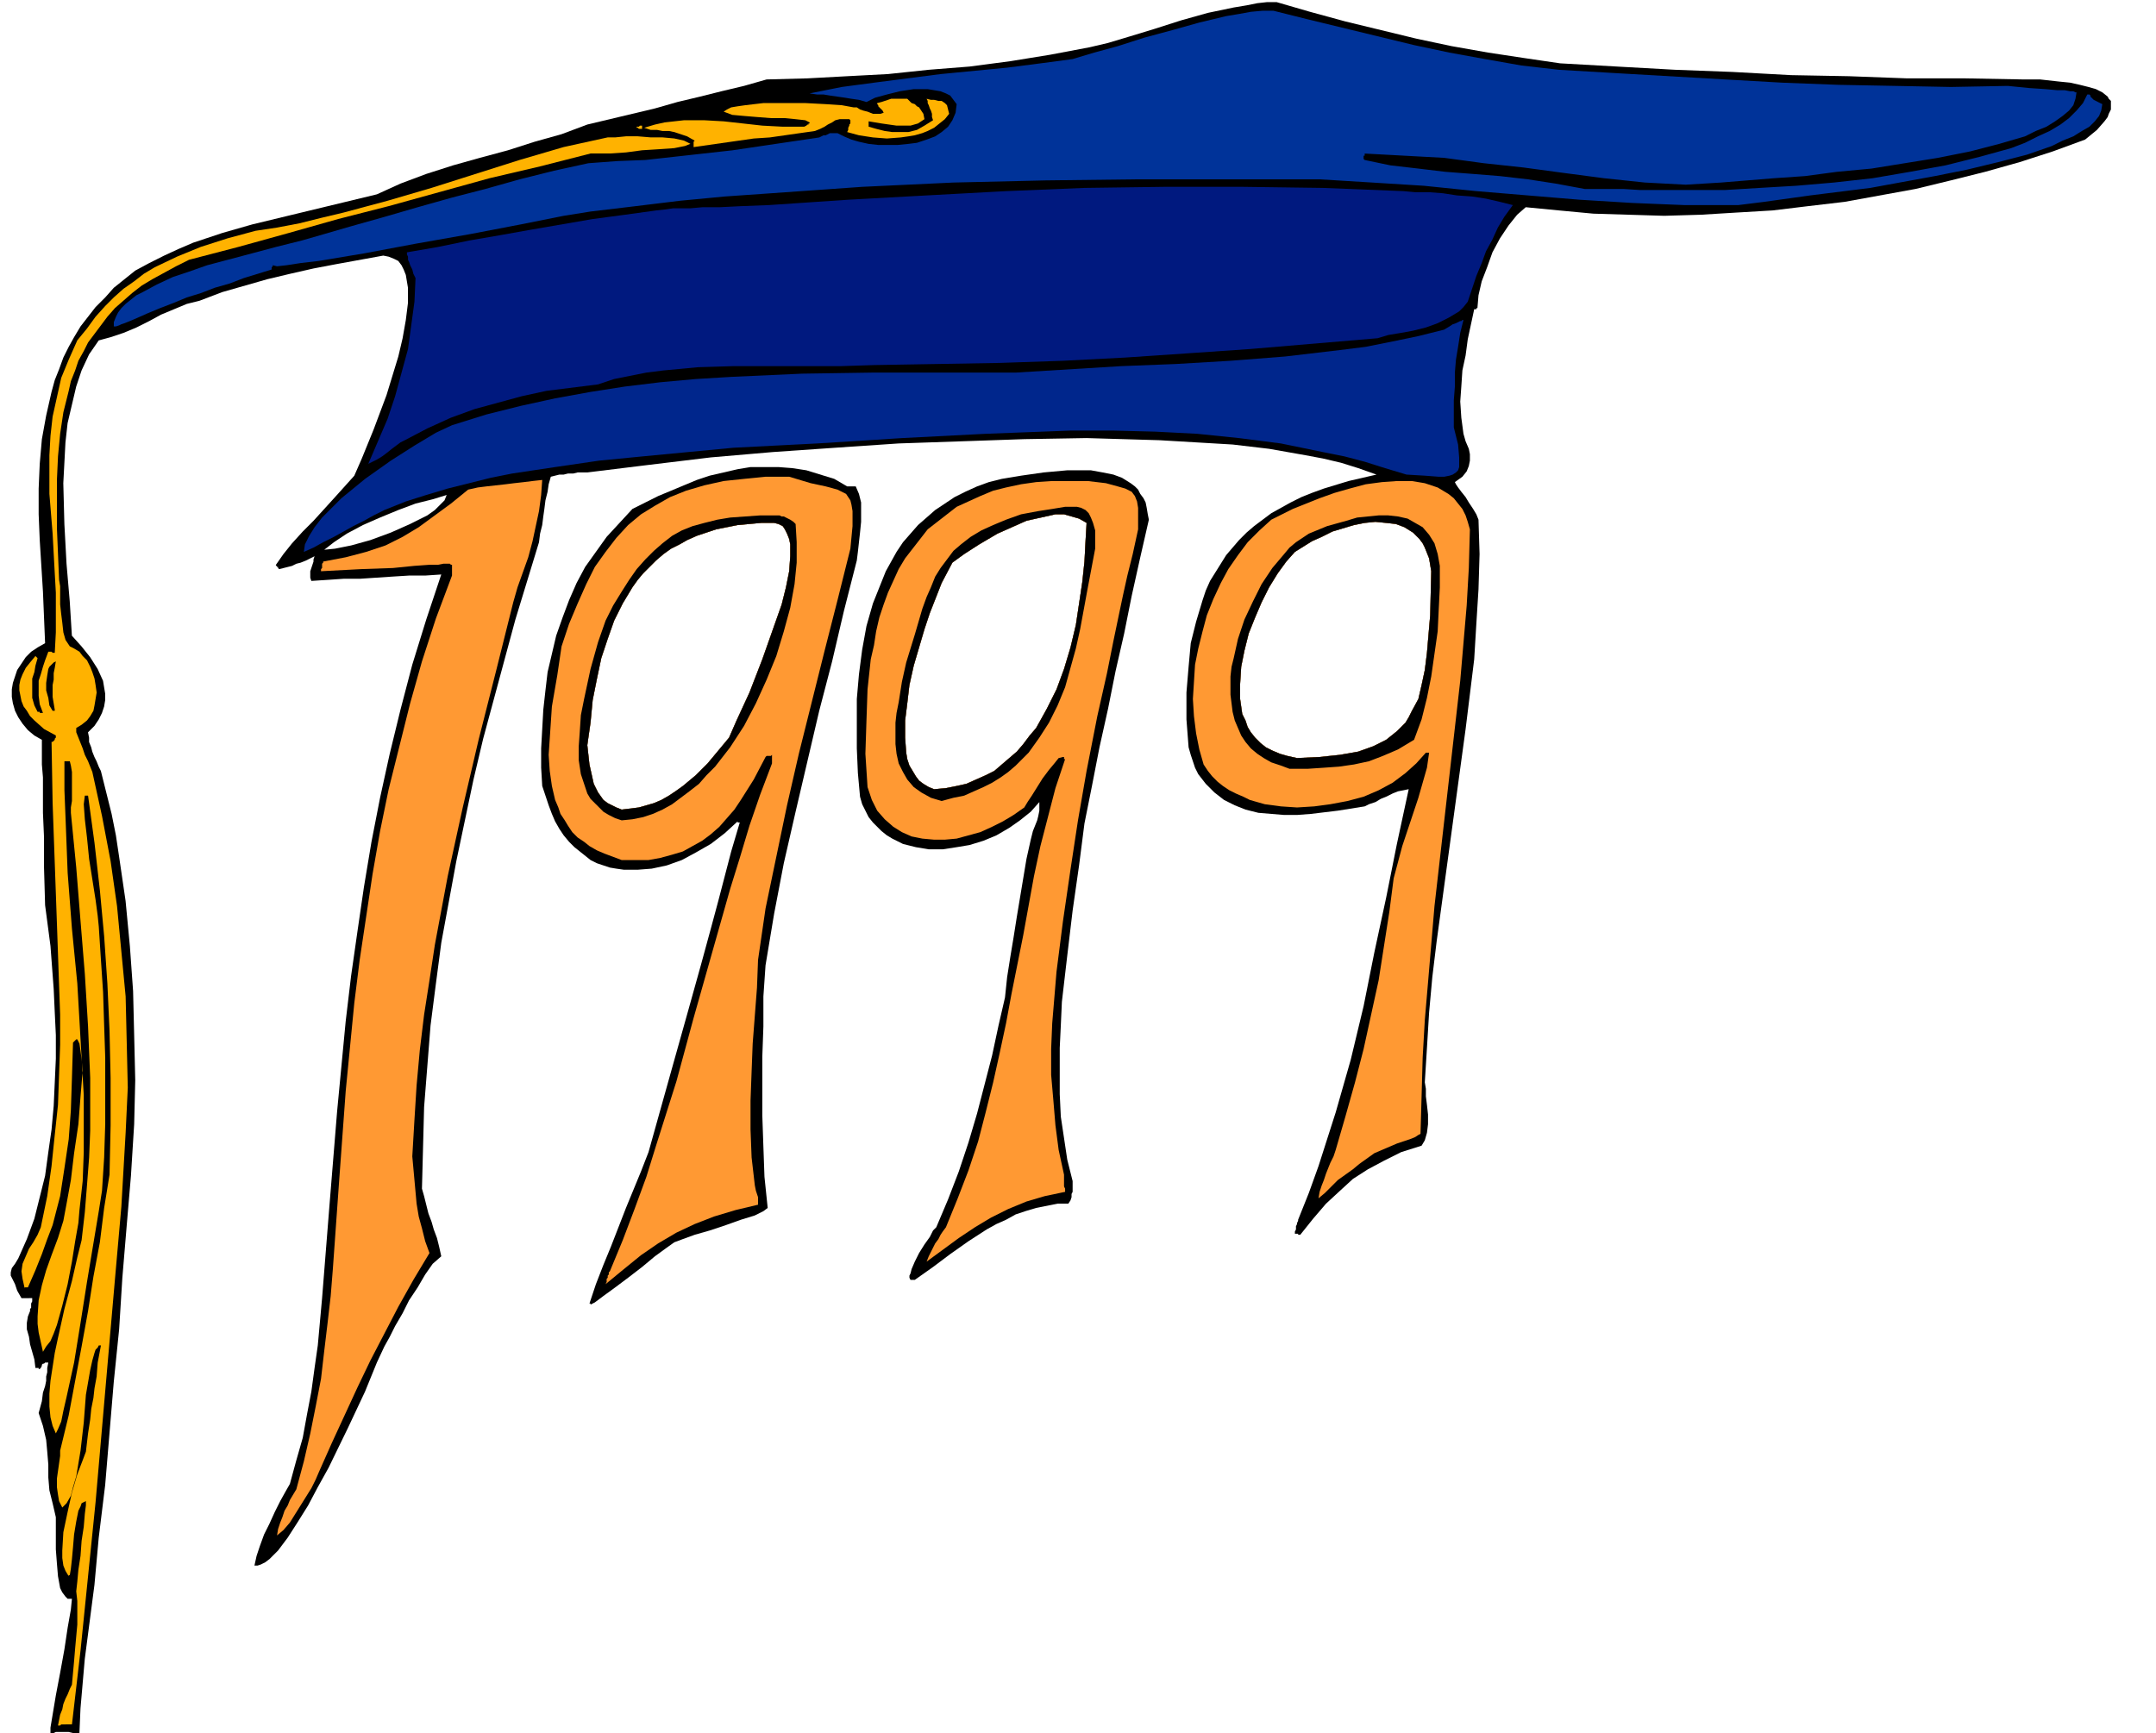 <svg xmlns="http://www.w3.org/2000/svg" fill-rule="evenodd" height="5.378in" preserveAspectRatio="none" stroke-linecap="round" viewBox="0 0 2008 1614" width="6.689in"><style>.brush1{fill:#000}.pen1{stroke:none}.brush2{fill:#ffb200}.brush3{fill:#f93}</style><path class="pen1 brush1" d="M47 1614v-5l2-12 3-18 4-21 4-22 3-20 3-17 1-10h-4l-2-2-3-4-2-4-2-11-1-12-1-13v-30l-3-13-3-12-1-12v-12l-1-12-1-11-3-13-4-12 3-11 1-8 2-6 1-5v-4l1-4v-4l1-5h-3l-1 1h-1l-1 1v1l-1 2-1 1h-1v-1h-3l-1-8-2-7-2-7-1-7-2-7v-6l1-6 2-5v-2l1-1v-4l1-2v-3H20l-4-7-2-6-2-4-2-4v-3l1-4 3-4 3-5 8-18 7-19 5-20 5-20 3-22 3-21 2-22 1-22 1-22v-22l-1-21-1-22-3-40-5-38-1-35v-28l-1-23v-33l-1-12v-23l-7-4-6-5-5-6-4-6-3-6-2-7-1-6v-7l1-6 2-6 2-6 4-6 4-6 5-5 6-4 7-4-2-48-3-48-1-24v-24l1-23 2-23 4-22 5-22 3-11 4-10 4-11 5-10 5-9 6-10 7-9 7-9 9-9 8-9 10-8 10-8 13-7 14-7 13-6 14-6 27-9 28-8 29-7 29-7 29-7 29-7 22-10 24-9 25-8 25-7 26-7 25-8 25-7 24-9 21-5 21-5 21-5 21-6 21-5 20-5 21-5 21-6 38-1 37-2 38-2 38-4 38-3 38-5 37-6 37-7 17-4 20-6 23-7 25-8 25-7 24-5 12-2 10-2 9-1h9l31 9 33 9 33 8 33 8 33 7 34 6 33 5 34 5 53 3 54 3 53 2 55 3 54 1 54 2h54l54 1h16l18 2 10 1 9 2 8 2 7 2 6 3 5 4 1 2 2 2v8l-2 4-1 3-3 4-7 8-11 9-30 11-31 10-32 9-32 8-33 8-33 6-33 6-34 4-33 4-34 2-33 2-34 1-33-1-33-1-32-3-31-3-8 7-8 10-8 12-7 13-5 14-5 13-3 13-1 12h-1v1h-2l-3 14-3 14-2 15-3 14-1 15-1 14 1 15 2 15 2 7 3 7 1 5v6l-1 5-2 5-4 5-7 5 1 2 2 3 3 4 4 5 3 5 4 6 3 5 2 5 1 32-1 33-2 32-2 33-8 65-9 66-9 66-9 66-4 33-3 33-2 33-2 32 1 6v7l1 8 1 9v9l-1 8-2 7-3 5-19 6-16 8-15 8-14 9-12 11-13 12-12 14-12 15h-2v-1h-3v-2l1-2v-3l1-2v-1l1-2v-1l10-25 9-25 8-25 8-25 14-49 12-50 10-50 11-51 10-50 11-51-5 1-5 1-5 2-6 3-5 2-5 3-6 2-4 2-25 4-25 3-13 1h-12l-12-1-12-1-12-3-10-4-10-5-9-7-8-8-7-9-3-6-2-6-2-6-2-7-2-26v-25l2-24 2-22 5-20 6-20 3-9 4-9 5-8 5-8 5-8 6-7 6-7 7-7 7-6 8-6 8-6 9-5 9-5 10-5 10-4 11-4 23-7 26-6-17-6-16-5-17-4-16-3-34-6-34-4-34-2-34-2-34-1-34-1-58 1-58 2-59 2-59 4-58 4-58 5-58 7-57 7h-9l-4 1h-5l-4 1h-4l-4 1-4 1-2 7-1 7-2 8-1 8-1 7-1 8-2 8-1 8-22 72-20 74-10 37-9 38-8 38-8 38-7 38-7 38-5 38-5 39-3 38-3 38-1 38-1 38 2 7 2 8 2 8 3 8 2 7 3 8 2 8 2 9-8 7-7 10-7 12-8 12-6 12-7 12-5 10-5 9-7 15-11 27-16 34-18 37-10 18-9 17-10 16-9 14-9 12-8 8-4 3-4 2-3 1h-3l2-9 3-9 4-11 5-10 5-11 5-10 5-9 4-7 6-22 6-21 4-22 4-21 3-22 3-21 2-22 2-22 7-88 7-86 4-42 4-42 5-42 6-42 6-41 7-42 8-41 9-41 10-41 11-42 13-42 14-42-15 1h-15l-16 1-15 1-15 1h-15l-15 1-15 1-1-3v-6l1-3 1-3 1-3v-2l1-3-4 2-4 2-5 2-4 1-4 2-4 1-4 1-4 1-1-1v-1h-1v-1h-1v-1l7-10 8-10 10-11 10-10 10-11 10-11 9-10 9-10 7-16 11-27 12-32 11-36 4-17 3-17 2-16v-14l-1-6-1-6-2-5-2-4-3-4-4-2-5-2-5-1-22 4-22 4-21 4-22 5-21 5-21 6-21 6-21 8-12 3-12 5-12 5-11 6-12 6-12 5-12 4-11 3-9 13-7 15-5 15-4 17-4 17-2 18-1 19-1 19 1 38 2 37 3 35 2 32 9 10 8 10 7 11 5 11 1 6 1 6v6l-1 6-2 6-3 6-4 6-6 6 1 5v4l2 5 1 4 2 5 2 4 2 5 2 4 5 20 5 20 4 20 3 20 6 41 4 42 3 42 1 41 1 42-1 41-3 48-4 47-4 48-3 48-5 49-4 48-4 48-6 49-2 22-2 22-3 23-3 23-3 23-2 23-2 23-1 23h-6l-4-1H52l-2 1h-3zM302 512l9-7 12-8 15-8 16-7 17-7 16-6 16-4 13-4-2 5-4 4-5 5-7 5-16 8-18 8-19 7-18 5-15 3-10 1zm906 194-9-2-7-2-7-3-6-3-5-4-5-5-4-5-3-5-2-6-3-6-1-7-1-7v-14l1-16 3-15 4-16 6-15 6-14 7-14 8-13 8-11 8-9 8-5 8-5 9-4 10-5 10-3 10-3 10-2 10-1 10 1 9 1 8 3 8 5 3 3 3 3 3 4 2 4 2 5 2 5 1 6 1 6-1 41-3 35-2 16-3 14-3 13-6 11-3 6-3 5-4 4-4 4-5 4-5 4-6 3-6 3-14 5-17 3-19 2-21 1z"/><path class="pen1 brush2" d="m54 1607 1-5 1-5 2-5 1-5 2-5 2-4 2-5 2-4 1-11 1-11 1-12 1-11 1-11v-22l-1-9 1-9 1-11 2-13 1-14 2-13 1-12 1-8v-4l-2 1-2 1-1 3-2 4-2 10-2 12-1 12-1 11-1 9-1 6h-1v1l-3-5-2-5-1-7v-7l1-17 4-19 4-18 5-17 5-13 3-8 2-17 2-13 1-10 2-10 1-9 2-11 1-13 3-16h-2l-1 2-2 2-1 3-2 7-2 9-4 23-2 26-3 26-4 24-3 10-2 8-4 7-4 4-3-6-1-6-1-7v-8l1-7 1-7 1-7v-5l8-33 6-32 6-32 6-33 5-32 6-32 4-32 5-31 1-46v-44l-1-44-2-44-3-44-4-43-5-44-6-44h-3l-1 8 1 14 2 17 2 20 3 19 3 19 2 15 1 10 2 31 2 30 1 31 1 30v62l-1 31-2 31-3 19-5 30-6 36-6 38-6 37-7 32-3 13-2 10-3 7-2 4-3-7-2-8-1-10v-12l1-12 2-13 2-13 3-14 6-27 7-26 5-22 4-16 3-26 2-25 2-26 1-25v-49l-2-48-3-49-4-49-4-50-5-51v-5l1-6v-27l-1-6-1-4h-5v27l1 25 1 26 1 26 4 52 5 51 3 52 3 52v53l-1 27-3 27-1 12-3 17-3 19-4 21-5 20-5 18-3 8-3 7-4 5-3 5-2-9-2-9-1-8v-7l1-15 3-14 4-14 5-14 6-16 5-16 3-16 4-22 3-25 4-27 2-26 2-24-1-10-1-8-1-7-2-4h-1l-1 1-1 1-1 1-1 33-1 30-2 27-4 27-4 26-7 27-5 13-5 14-6 15-7 16h-3v1l-2-9-1-7 1-7 3-7 3-7 4-6 4-7 3-7 6-29 4-28 3-29 3-28 1-28 1-28v-28l-1-28-2-57-2-56-2-56-1-57h1l1-1 1-1v-1l1-1v-2l-11-6-9-8-4-4-3-5-3-4-2-5-1-5-1-5v-5l1-5 2-5 3-6 4-5 5-6 1 1 1 1-2 7-1 6-2 6v18l2 7 3 6h2v1h3l-3-8-1-8v-14l2-6 2-7 2-6 3-8h3l1 1h2l1-19v-37l-1-18-2-37-3-37v-36l1-18 2-18 4-18 4-18 7-17 8-18 9-11 8-11 9-10 8-8 9-8 10-7 9-7 10-6 21-10 22-9 25-8 26-7 20-3 21-4 20-5 21-5 41-11 41-12 41-13 41-13 41-12 41-9h7l10-1h11l12 1h11l11 1 9 2 6 3-5 2-10 2-14 1-16 1-15 2-15 1h-18l-47 12-47 11-47 13-47 13-47 12-46 13-47 13-46 12-12 6-11 6-11 6-10 6-9 7-8 7-8 7-7 8-6 8-6 8-6 8-4 8-5 9-3 9-4 10-2 9-5 20-3 20-2 21-1 22v45l2 48 1 6v17l1 9 1 8 1 9 2 7 4 6 4 2 5 3 3 4 4 4 3 6 2 5 2 6 1 6 1 7-1 6-1 6-1 5-3 5-3 4-5 4-5 3v4l2 5 2 5 2 5 2 6 3 6 2 5 2 5 9 41 8 42 6 42 4 42 4 42 1 42 1 43-2 42-4 69-6 68-6 69-6 69-6 69-7 69-7 69-8 69H57l-1 1h-2z"/><path class="pen1 brush3" d="m258 1430 1-6 2-6 2-5 2-6 3-5 2-5 3-5 3-5 7-26 6-26 5-25 5-26 3-26 3-25 3-26 2-25 6-84 6-82 4-41 4-41 5-40 6-40 6-40 7-40 8-39 10-40 10-40 11-39 13-40 15-40v-10h-1l-1-1h-6l-5 1h-8l-14 1-20 2-29 1-38 2v-2l1-1v-4l1-1v-1l21-4 19-5 18-6 16-8 15-9 15-11 15-11 16-13 9-2 8-1 9-1 9-1 8-1 9-1 8-1 9-1-1 14-2 15-3 14-3 14-4 15-5 14-5 14-4 14-16 64-16 63-15 64-14 64-6 32-6 32-5 33-5 32-4 33-3 33-2 32-2 34 1 11 1 11 1 11 1 11 2 12 3 11 3 12 4 11-15 25-14 25-13 25-13 25-12 25-12 26-12 26-12 27-3 7-4 8-5 8-5 8-5 8-5 8-6 7-6 5z"/><path class="pen1 brush1" d="M550 1215v-1h-1l6-18 7-18 7-17 7-18 7-18 7-17 7-17 7-18 21-75 16-57 12-43 9-33 7-26 6-23 6-23 8-27h-2v-1l-12 11-13 10-14 8-13 7-14 5-14 3-13 1h-13l-7-1-6-1-6-2-6-2-6-3-5-4-5-4-5-4-5-5-5-6-4-6-4-7-3-7-3-8-3-9-3-9-1-17v-18l1-18 1-18 2-18 2-17 4-17 4-17 6-17 6-16 7-16 8-15 10-14 10-14 12-13 12-13 24-12 24-10 12-5 12-4 13-3 13-3 12-2h26l13 1 13 2 13 4 13 4 12 7h8l3 7 2 8v18l-1 10-1 9-1 9-1 8-12 47-11 47-12 46-11 47-11 47-11 48-9 47-8 48-2 29v28l-1 28v55l1 29 1 28 3 29-4 3-8 4-13 4-14 5-15 5-14 4-11 4-8 3-7 5-11 8-12 10-13 10-12 9-11 8-8 6-4 2zm29-461-5-2-4-2-4-2-4-3-5-7-4-8-2-9-2-9-1-9-1-9 3-21 2-21 4-20 4-19 6-18 6-17 8-16 9-15 5-7 5-6 6-6 6-6 7-6 7-5 8-4 7-4 9-4 9-3 9-3 10-2 10-2 11-1 11-1h12l4 1 4 2 2 3 2 4 2 5 1 5v11l-1 14-3 15-4 16-6 17-12 34-12 31-12 26-7 16-10 12-10 12-11 11-12 10-7 5-6 4-7 4-7 3-7 2-7 2-8 1-8 1z"/><path class="pen1 brush3" d="m564 1196 1-2v-3l1-1v-2l1-1v-2l1-1 12-29 11-29 11-30 9-29 19-60 16-59 17-60 17-60 9-29 9-30 10-29 11-29v-8l-1 1h-4l-1 1-11 21-12 19-6 9-7 8-7 8-8 7-8 6-9 5-9 5-10 3-11 3-11 2h-25l-8-3-8-3-7-3-7-4-5-4-6-4-5-5-4-6-3-5-4-6-2-6-3-7-3-13-2-14-1-15 1-15 1-15 1-15 5-29 4-27 7-21 8-19 8-18 8-16 10-14 10-13 11-12 12-10 13-8 14-8 15-6 17-5 18-4 19-2 20-2h22l20 6 14 3 11 3 8 4 2 3 2 3 1 4 1 6v14l-2 21-12 48-12 47-12 48-12 48-11 48-10 48-10 48-7 48-1 26-2 26-2 26-1 26-1 27v27l1 26 3 26 1 5 1 3 1 3v7l-21 5-20 6-18 7-17 8-17 10-16 11-16 13-17 14zm15-442-5-2-4-2-4-2-4-3-5-7-4-8-2-9-2-9-1-9-1-9 3-21 2-21 4-20 4-19 6-18 6-17 8-16 9-15 5-7 5-6 6-6 6-6 7-6 7-5 8-4 7-4 9-4 9-3 9-3 10-2 10-2 11-1 11-1h12l4 1 4 2 2 3 2 4 2 5 1 5v11l-1 14-3 15-4 16-6 17-12 34-12 31-12 26-7 16-10 12-10 12-11 11-12 10-7 5-6 4-7 4-7 3-7 2-7 2-8 1-8 1z"/><path class="pen1 brush1" d="m848 1192-1-2v-2l1-2 1-4 3-7 4-8 5-8 5-7 3-6 3-3 11-26 10-26 9-27 8-27 7-27 7-27 6-28 6-26 2-19 3-19 3-18 3-19 3-18 3-18 3-18 4-18 1-4 1-4 2-5 2-5 1-4 1-5v-8l-8 9-10 8-10 7-12 7-12 5-13 4-12 2-13 2h-13l-12-2-12-3-10-5-5-3-5-4-4-4-4-4-4-5-3-6-3-6-2-7-2-22-1-23v-46l2-23 3-23 4-22 6-21 4-10 4-10 4-10 5-9 5-9 6-9 7-8 7-8 8-7 8-7 9-6 9-6 10-5 11-5 11-4 12-3 18-3 21-3 11-1 11-1h22l11 2 10 2 8 3 8 5 4 3 3 3 2 4 3 4 2 4 1 5 1 6 1 5-8 35-8 36-7 35-8 35-7 35-8 36-7 36-7 35-5 39-6 42-5 42-5 43-1 22-1 21v43l1 21 3 20 3 20 5 20v10l-1 2v3l-1 3-2 3h-10l-10 2-10 2-10 3-9 3-9 5-9 4-9 5-17 11-17 12-16 12-17 12h-4zm22-457-5-2-5-3-4-3-3-4-3-5-3-5-2-6-1-6-1-14v-16l2-16 2-17 4-18 5-17 5-17 5-15 11-28 10-19 11-8 14-9 17-10 18-8 9-4 9-2 9-2 9-2h8l7 2 7 2 7 4-1 17-1 19-2 19-3 20-3 20-5 21-6 20-7 19-9 18-10 18-6 7-6 8-6 7-7 6-7 6-7 6-8 4-9 4-9 4-9 2-10 2-11 1z"/><path class="pen1 brush3" d="m863 1175 2-5 2-4 2-4 2-4 3-4 2-4 2-3 3-4 11-27 10-26 9-27 7-27 7-28 6-27 6-28 5-27 11-55 10-55 6-28 7-27 7-27 9-27h-1v-2h-1l-4 1-4 5-5 6-6 8-5 8-5 8-4 6-3 5-10 7-10 6-10 5-11 5-11 3-11 3-11 1h-10l-11-1-10-2-9-4-8-5-8-7-7-8-5-10-4-12-2-31 1-31 1-29 3-28 3-13 2-13 3-13 4-12 4-11 5-11 5-11 6-10 7-9 7-9 7-9 9-7 9-7 9-7 11-5 11-5 12-5 12-3 14-3 14-2 15-1h33l17 2 11 3 7 2 6 3 3 4 2 5 1 6v20l-5 23-5 20-4 18-4 19-5 24-6 30-9 40-10 51-8 46-7 46-7 48-6 47-2 24-2 24-1 24v24l2 23 2 24 3 23 5 23v11l1 2v3l-19 4-17 5-17 7-16 8-15 9-15 10-15 11-15 11zm7-440-5-2-5-3-4-3-3-4-3-5-3-5-2-6-1-6-1-14v-16l2-16 2-17 4-18 5-17 5-17 5-15 11-28 10-19 11-8 14-9 17-10 18-8 9-4 9-2 9-2 9-2h8l7 2 7 2 7 4-1 17-1 19-2 19-3 20-3 20-5 21-6 20-7 19-9 18-10 18-6 7-6 8-6 7-7 6-7 6-7 6-8 4-9 4-9 4-9 2-10 2-11 1zm358 381 1-6 2-6 2-5 2-6 2-5 2-5 3-6 2-6 9-31 9-32 8-31 7-32 7-32 5-32 5-32 4-31 4-15 4-15 5-15 5-15 5-15 4-14 4-14 2-14h-3l-9 10-10 9-12 9-13 7-14 6-15 4-16 3-15 2-16 1-15-1-15-2-14-4-6-3-7-3-6-3-6-4-5-4-5-5-4-5-4-6-4-14-3-15-2-16-1-16 1-16 1-16 3-15 4-16 4-15 6-15 7-15 7-13 9-13 9-12 11-11 11-10 20-10 25-10 14-5 14-4 15-4 15-2 14-1h14l6 1 6 1 6 2 6 2 5 3 5 3 5 4 4 5 4 5 3 6 2 6 2 7-1 36-2 35-3 35-3 35-8 70-8 70-8 70-6 71-3 35-2 35-1 36-1 35-2 1-3 2-5 2-6 2-6 2-7 3-7 3-7 3-7 5-7 5-6 5-7 5-7 5-6 6-6 6-6 5zm-20-410-9-2-7-2-7-3-6-3-5-4-5-5-4-5-3-5-2-6-3-6-1-7-1-7v-14l1-16 3-15 4-16 6-15 6-14 7-14 8-13 8-11 8-9 8-5 8-5 9-4 10-5 10-3 10-3 10-2 10-1 10 1 9 1 8 3 8 5 3 3 3 3 3 4 2 4 2 5 2 5 1 6 1 6-1 41-3 35-2 16-3 14-3 13-6 11-3 6-3 5-4 4-4 4-5 4-5 4-6 3-6 3-14 5-17 3-19 2-21 1z"/><path class="pen1 brush1" d="m579 764-6-2-6-3-5-3-4-4-4-4-4-4-3-5-2-6-4-12-2-13v-13l1-14 1-15 3-15 3-14 3-14 7-25 7-20 7-14 8-13 7-11 7-10 8-9 8-8 8-7 9-7 9-5 10-4 11-3 12-3 12-2 14-1 14-1h18l2 1h2l2 1 2 1 2 1 3 2 2 2 1 17v19l-2 20-4 22-6 22-7 23-9 22-10 22-11 21-13 20-7 9-7 9-8 8-7 8-9 7-8 6-8 6-9 5-9 4-9 3-10 2-10 1zm0-10-5-2-4-2-4-2-4-3-5-7-4-8-2-9-2-9-1-9-1-9 3-21 2-21 4-20 4-19 6-18 6-17 8-16 9-15 5-7 5-6 6-6 6-6 7-6 7-5 8-4 7-4 9-4 9-3 9-3 10-2 10-2 11-1 11-1h12l4 1 4 2 2 3 2 4 2 5 1 5v11l-1 14-3 15-4 16-6 17-12 34-12 31-12 26-7 16-10 12-10 12-11 11-12 10-7 5-6 4-7 4-7 3-7 2-7 2-8 1-8 1zm298-8-10-3-9-5-7-5-6-7-4-7-4-8-2-9-1-9v-20l1-9 2-10 3-19 4-18 8-26 7-24 4-11 4-9 4-10 5-8 6-8 6-8 7-6 9-7 10-6 11-5 12-5 14-5 16-3 13-2 12-2h11l4 1 4 2 3 3 2 4 2 5 2 7v17l-7 37-7 38-4 18-5 18-5 18-7 17-8 16-9 14-5 7-5 7-6 6-6 6-7 6-7 5-8 5-8 4-9 4-9 4-10 2-11 3zm-7-11-5-2-5-3-4-3-3-4-3-5-3-5-2-6-1-6-1-14v-16l2-16 2-17 4-18 5-17 5-17 5-15 11-28 10-19 11-8 14-9 17-10 18-8 9-4 9-2 9-2 9-2h8l7 2 7 2 7 4-1 17-1 19-2 19-3 20-3 20-5 21-6 20-7 19-9 18-10 18-6 7-6 8-6 7-7 6-7 6-7 6-8 4-9 4-9 4-9 2-10 2-11 1zm331-19-8-3-9-3-7-4-6-4-6-5-5-6-4-6-3-7-3-7-2-8-1-8-1-8v-17l1-9 2-8 4-18 6-18 8-17 8-16 10-15 11-13 5-6 6-5 6-4 6-4 17-7 18-5 10-3 10-1 10-1h9l9 1 9 2 7 4 7 4 6 7 5 8 3 10 2 11v20l-1 20-1 21-3 21-3 21-4 20-5 20-7 19-15 9-14 6-13 5-14 3-14 2-14 1-15 1h-17zm7-10-9-2-7-2-7-3-6-3-5-4-5-5-4-5-3-5-2-6-3-6-1-7-1-7v-14l1-16 3-15 4-16 6-15 6-14 7-14 8-13 8-11 8-9 8-5 8-5 9-4 10-5 10-3 10-3 10-2 10-1 10 1 9 1 8 3 8 5 3 3 3 3 3 4 2 4 2 5 2 5 1 6 1 6-1 41-3 35-2 16-3 14-3 13-6 11-3 6-3 5-4 4-4 4-5 4-5 4-6 3-6 3-14 5-17 3-19 2-21 1zM49 662l-3-5-1-7-2-7v-7l1-7 1-6 1-2 2-2 2-2 2-1-1 6-1 5v6l-1 5v11l1 6 1 6v1h-2z"/><path class="pen1" style="fill:#00268c" d="m283 514 1-7 4-8 5-8 7-9 9-9 9-9 11-9 11-9 24-17 22-14 20-12 15-7 32-10 32-8 32-7 33-6 32-5 33-4 33-3 33-2 66-3 66-1h133l49-3 49-3 51-2 51-3 51-4 51-6 24-3 25-5 24-5 24-6 5-3 3-2 3-1 2-1 2-1h1l1-1h1l-3 12-2 13-2 12-1 12v13l-1 13v25l4 16 1 12v9l-1 3-2 2-3 2-3 1-5 1h-5l-13-1-17-1-20-6-19-6-19-5-20-4-39-8-39-5-39-4-39-2-39-1h-40l-79 3-78 4-79 5-78 4-42 4-42 4-41 4-41 6-20 3-20 3-20 4-20 5-20 5-20 6-19 6-20 8-10 5-9 5-10 5-9 5-9 5-10 5-9 5-9 4z"/><path class="pen1" style="fill:#00197f" d="m343 432 9-21 9-21 7-21 6-22 6-22 3-22 3-22 1-22-2-4-1-4-2-4-1-3-1-2v-3l-1-2v-2l29-5 29-6 29-5 28-5 29-5 29-5 30-4 29-4 9-1 7-1h16l11-1h16l20-1 26-1 74-5 73-4 74-4 73-3 74-1h74l74 1 75 3 11 1h13l13 1 13 2 14 1 13 2 13 3 12 3-8 11-6 10-5 11-6 11-4 11-5 12-4 12-4 12-4 5-4 4-5 3-5 3-10 5-11 4-12 3-11 2-12 2-10 3-59 5-59 5-58 4-59 4-58 3-59 2-58 1-59 1-31 1H683l-33 1-32 3-16 2-15 3-15 3-15 5-24 3-24 3-23 5-22 6-22 6-22 8-22 10-21 11-4 2-4 3-4 3-5 4-4 3-5 3-4 2-4 2z"/><path class="pen1" style="fill:#039" d="M106 304v-4l2-5 2-4 3-4 4-4 5-4 5-4 6-3 13-7 15-7 15-5 17-6 34-9 30-8 24-6 14-4 31-9 32-9 31-9 32-9 31-8 32-9 32-8 32-7 27-2 26-1 27-3 27-3 27-3 27-4 27-4 27-4 2-1 2-1h2l2-1 2-1h7l6 3 7 3 7 2 9 2 9 1h18l10-1 8-1 9-3 8-3 6-4 6-5 4-6 3-7 1-8-3-4-3-4-4-2-5-2-6-1-6-1h-13l-13 2-12 3-11 3-8 4-7-2-7-1-6-1-7-1-7-1-6-1h-6l-7-1 30-6 30-4 31-4 31-4 31-3 31-3 31-4 30-4 20-6 22-6 25-8 26-7 25-7 25-6 12-2 11-2 11-1h10l32 8 33 8 33 8 33 8 33 7 33 6 34 6 35 4 51 3 52 3 52 3 53 3 52 2 53 1 52 1 53-1 20 2 15 1 11 1h7l5 1h3l2 1h1l-1 6-2 6-4 5-6 5-7 5-8 5-10 4-10 5-24 7-27 7-30 6-31 5-31 5-32 3-30 4-29 2-49 4-33 2-38-2-38-4-38-5-37-5-37-4-37-5-37-2-37-2v2h-1v3l1 1 24 5 26 3 25 3 26 2 25 2 26 3 26 4 27 5h36l16 1h78l33-2 34-2 35-3 36-4 35-6 33-6 32-8 29-8 13-5 12-6 11-5 10-6 8-6 7-7 6-7 4-8h2l1 1v1l1 1 1 1 1 1 2 1 2 1 2 1 2 1-1 6-2 5-4 5-5 5-7 4-8 5-10 4-10 5-23 8-27 7-29 7-30 6-60 11-56 7-43 6-24 3h-50l-25-1-24-1-49-3-48-4-48-4-49-5-48-3-49-3h-170l-85 1-86 2-85 4-85 6-43 3-42 4-41 5-42 5-25 4-40 8-47 9-51 9-48 9-42 7-17 2-13 2-9 1-4-1v1l-1 1v2l-13 4-13 4-13 5-14 4-13 5-13 4-12 5-13 5-12 5-9 4-7 3-5 2-3 1-2 1-3 1h-2z"/><path class="pen1 brush2" d="M646 137v-5l1-1-7-4-6-2-6-2-5-1h-6l-5-1h-6l-6-2 10-3 9-2 9-1 9-1h19l18 1 18 2 18 2 19 1h20l2-1 1-1h1v-1h1v-1l-4-2-9-1-10-1h-13l-13-1-12-1-11-1-8-3 3-2 4-2 6-1 7-1 17-2h39l19 1 15 1 11 2h3l3 2 3 1 4 1 5 2h7l3-1-1-2-1-1-1-1-1-1-1-1v-1l-1-1v-1l4-1 3-1 3-1 3-1h15l2 2 2 2 3 1 2 2 2 1 2 3 2 3 1 5-6 4-7 2h-13l-7-1-7-1-6-1-6-1v5l7 2 8 2 7 1h15l8-2 7-4 8-5-1-3v-3l-1-3-1-2-1-3-1-2v-2l-1-2 4 1h3l4 1h3l3 2 2 2 1 4 1 4-4 5-5 4-5 4-6 3-5 2-7 2-6 1-7 1-13 1-13-1-13-2-11-3 1-2v-2l1-2v-1l1-1v-3l-1-1h-9l-4 1-3 2-4 2-3 2-4 2-5 2-14 2-14 2-14 2-15 1-14 2-14 2-14 2-14 2zm-54-18h1v-1h2l1-1h2v3h-3l-1-1h-2z"/></svg>
